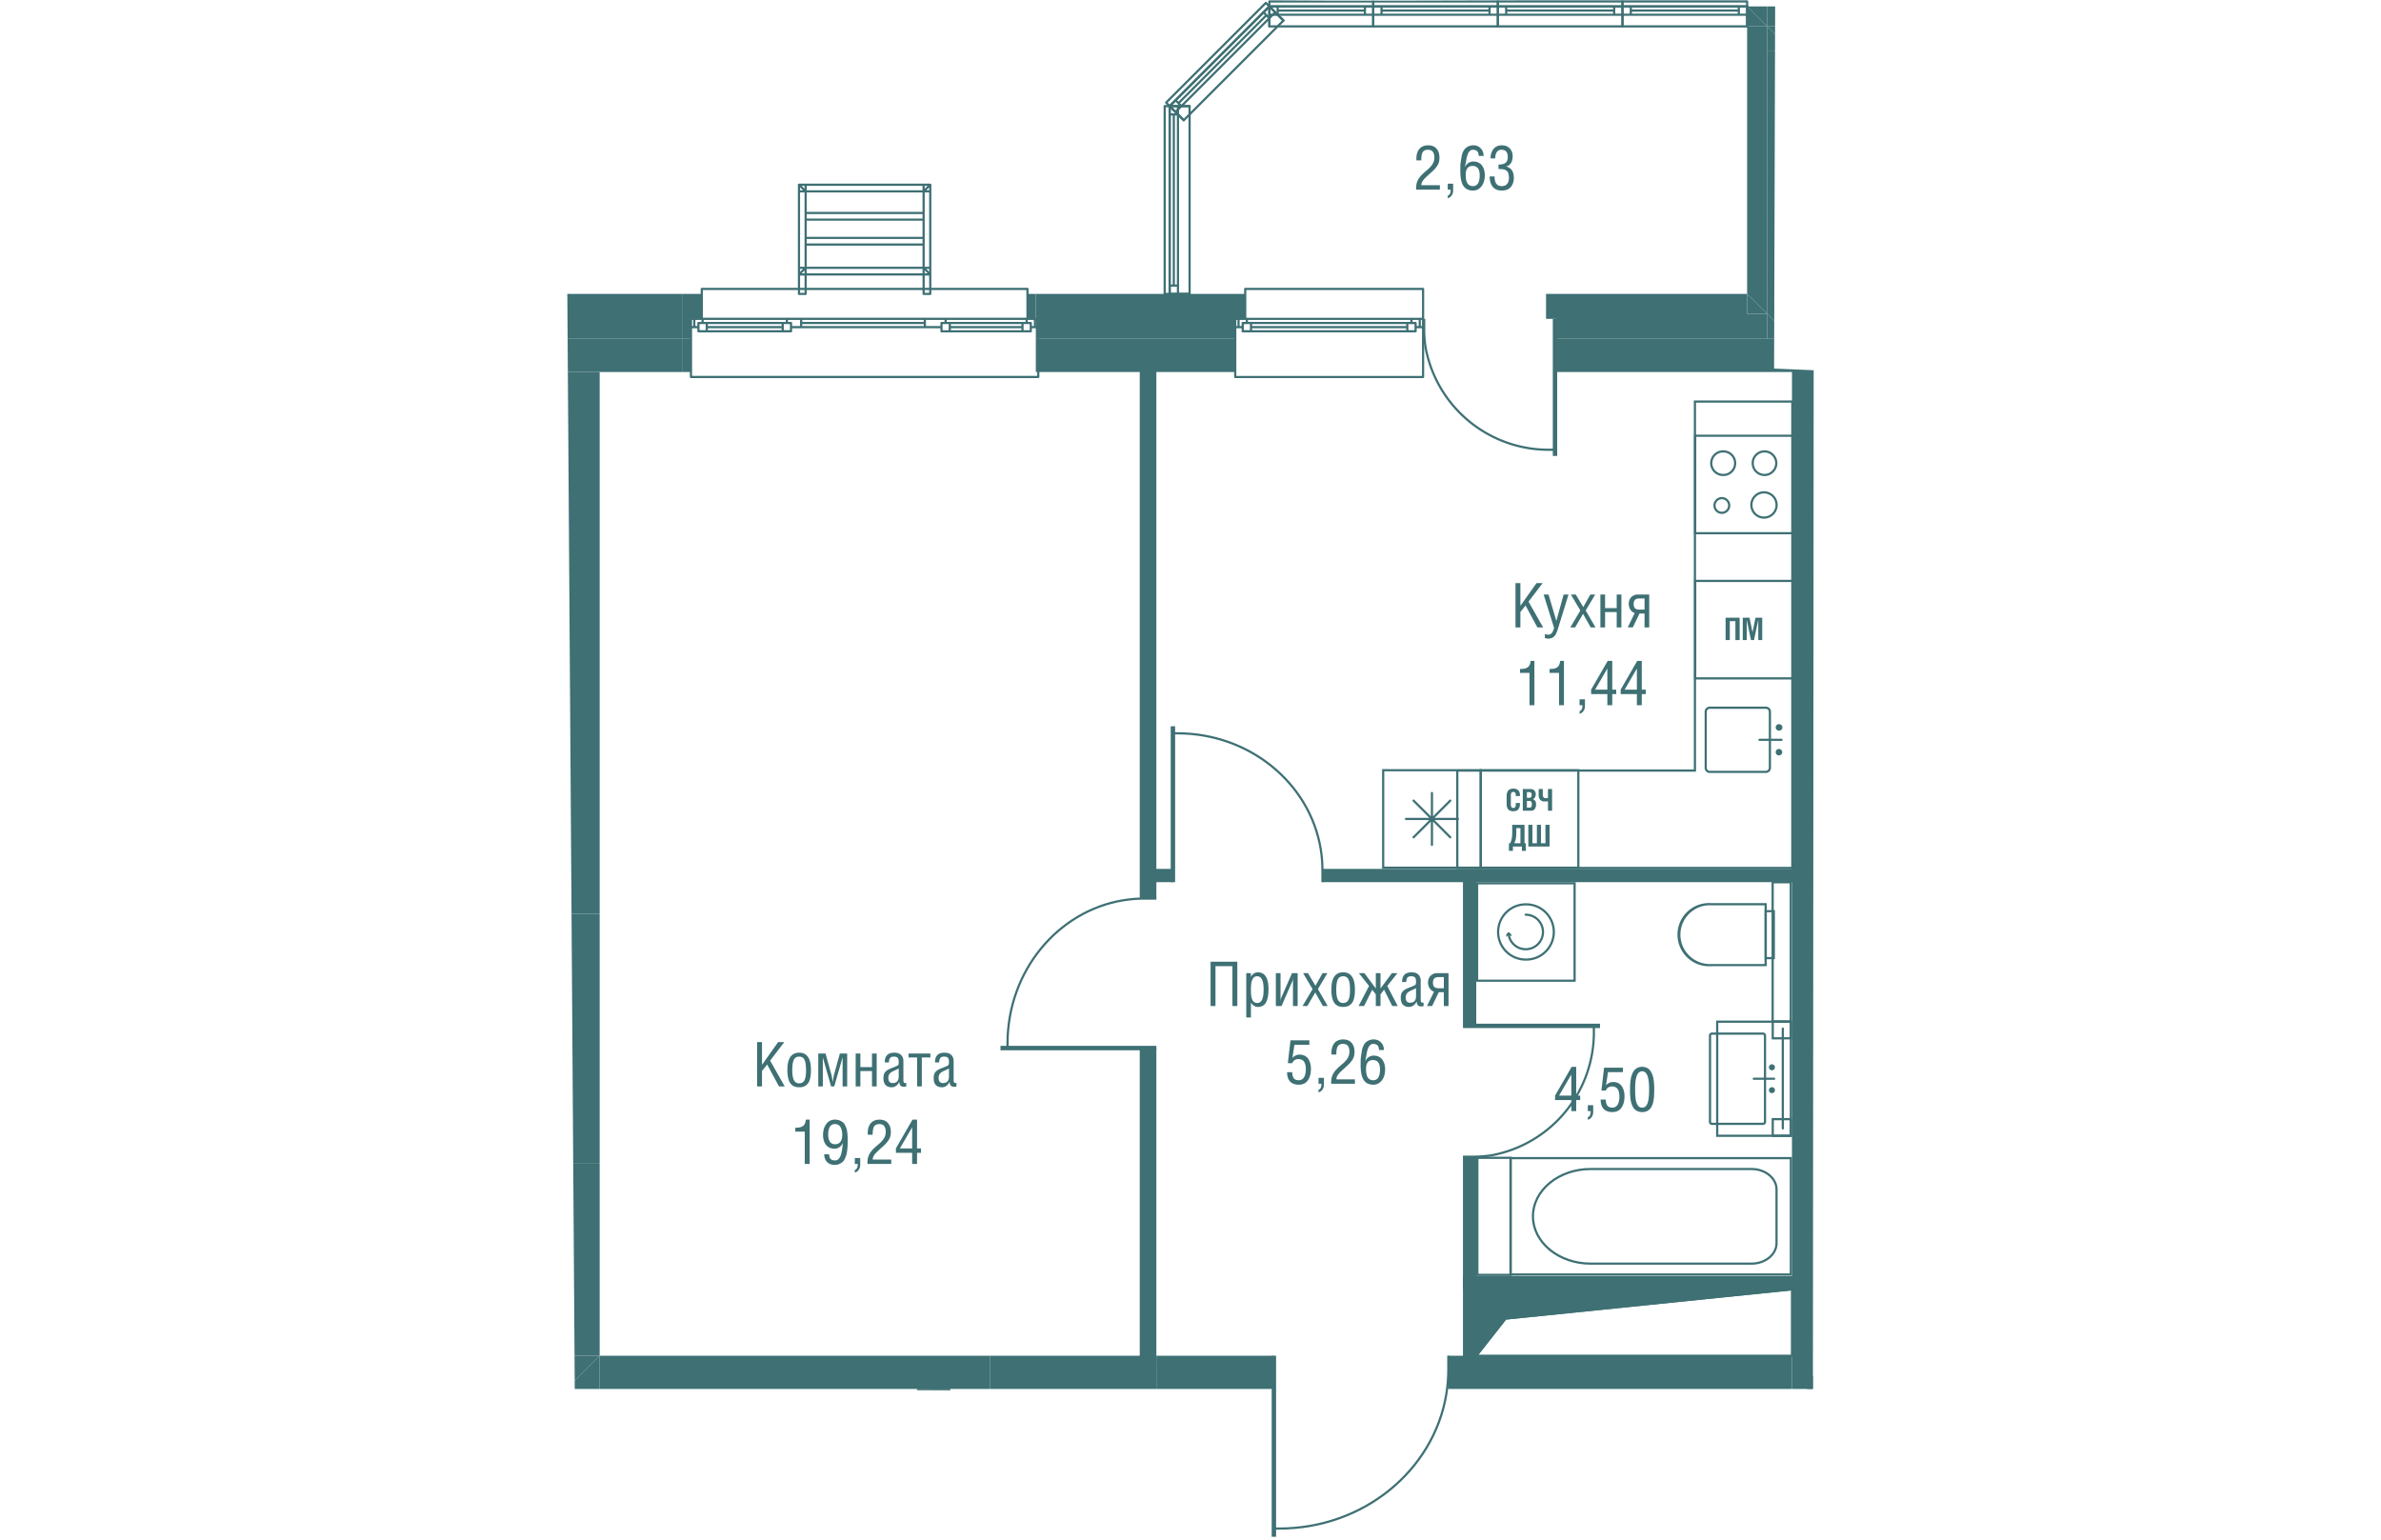 <svg version="1.1" xmlns="http://www.w3.org/2000/svg" xmlns:xlink="http://www.w3.org/1999/xlink" viewBox="64.37 0.028 141.774 175.142" width="883" height="571"><path d="M168.406 160.068c-.635 2.177-2.128 6.093-5.725 9.468-7.427 6.97-17.393 5.6-18.816 5.381l-1.11-16.61-77.54-.278-.845-124.566 23.339-3.303 1.651-10.679 19.376-.33-.55 12.44 23.12 1.321V11.445c4.173-3.696 8.347-7.683 12.52-11.378 19.313.133 38.625-.134 57.938 0l-.123 41.886 4.503.19-.087 116.054-37.651 1.871Z" fill="none"></path><path d="m204.937 153.777-60.233-.001-76.654.473V42.345l66.998.256.33-29.285 10.019-10.289h53.176l.768 39.133 4.334.185.112 83.566 1.15 27.866Z" fill="none"></path><clipPath id="a"><path d="M168.406 160.068c-.635 2.177-2.128 6.093-5.725 9.468-7.427 6.97-17.393 5.6-18.816 5.381l-1.11-16.61-77.54-.278-.845-124.566 23.339-3.303 1.651-10.679 19.376-.33-.55 12.44 23.12 1.321V11.445c4.173-3.696 8.347-7.683 12.52-11.378 19.313.133 38.625-.134 57.938 0l-.123 41.886 4.503.19-.087 116.054-37.651 1.871Z" fill="none"></path></clipPath><g clip-path="url(#a)"><defs><clipPath></clipPath><clipPath></clipPath><clipPath></clipPath><clipPath></clipPath><clipPath></clipPath><clipPath></clipPath><clipPath><path fill="none" d="M103.192 142.456h26.14v11.707h-26.14z"></path></clipPath><clipPath><path fill="none" d="M103.192 142.456h26.14v11.707h-26.14z"></path></clipPath><clipPath><path fill="none" d="M80.642 48.34h39.53v51.602h-39.53z"></path></clipPath><clipPath><path fill="none" d="M80.642 48.34h39.53v51.602h-39.53z"></path></clipPath><clipPath></clipPath><clipPath></clipPath><clipPath></clipPath><clipPath></clipPath><clipPath></clipPath><clipPath></clipPath><clipPath><path fill="none" d="M69.392 132.362h8.65v21.688h-8.65z"></path></clipPath><clipPath><path fill="none" d="M69.392 132.362h8.65v21.688h-8.65z"></path></clipPath><clipPath><path fill="none" d="M69.392 110.766h8.65v21.688h-8.65z"></path></clipPath><clipPath><path fill="none" d="M69.392 110.766h8.65v21.688h-8.65z"></path></clipPath><clipPath><path fill="none" d="M132.712 119.575h8.66v34.457h-8.66z"></path></clipPath><clipPath><path fill="none" d="M132.712 119.575h8.66v34.457h-8.66z"></path></clipPath><clipPath></clipPath><clipPath></clipPath><clipPath></clipPath><clipPath></clipPath><clipPath></clipPath><clipPath></clipPath><clipPath></clipPath><clipPath></clipPath><clipPath></clipPath><clipPath></clipPath><clipPath></clipPath><clipPath></clipPath><clipPath></clipPath><clipPath></clipPath><clipPath></clipPath><clipPath></clipPath><clipPath></clipPath><clipPath></clipPath><clipPath></clipPath><clipPath></clipPath><clipPath></clipPath><clipPath></clipPath><clipPath></clipPath><clipPath></clipPath><clipPath></clipPath><clipPath></clipPath><clipPath></clipPath><clipPath></clipPath><clipPath></clipPath><clipPath></clipPath><clipPath></clipPath><clipPath></clipPath><clipPath></clipPath><clipPath></clipPath><clipPath><path fill="none" d="M147.982 54.334h17.01v17.008h-17.01z"></path></clipPath><clipPath><path fill="none" d="M147.982 54.334h17.01v17.008h-17.01z"></path></clipPath><clipPath></clipPath><clipPath></clipPath></defs><g data-name="Layer 2"><path d="M85.957 123.61v-5.042h.557v2.591l1.836-2.59h.7l-1.61 2.108 1.658 2.933h-.65l-1.346-2.492-.588.735v1.757h-.557Zm3.445-1.884c0-1.3.448-1.951 1.342-1.951.892 0 1.338.653 1.338 1.958 0 .374-.03.69-.09.95s-.152.464-.273.612-.26.254-.417.318a1.478 1.478 0 0 1-.558.096c-.169 0-.32-.02-.452-.058s-.255-.105-.368-.199a1.108 1.108 0 0 1-.282-.364 2.094 2.094 0 0 1-.176-.567 4.391 4.391 0 0 1-.064-.795Zm.557.055c0 .233.013.435.038.607s.066.326.125.461a.679.679 0 0 0 .242.308.66.66 0 0 0 .38.104c.152 0 .28-.035.385-.104a.665.665 0 0 0 .243-.31c.056-.136.096-.29.119-.459.023-.17.034-.372.034-.607 0-.565-.06-.966-.18-1.203-.118-.237-.32-.355-.6-.355-.286 0-.487.118-.606.355-.12.237-.18.638-.18 1.203Zm2.957 1.829v-3.74h.828l.68 2.464c.018.064.063.316.134.756h.007c.01-.052.021-.135.038-.248.016-.112.03-.21.044-.294a2.27 2.27 0 0 1 .045-.213l.679-2.465h.833v3.74h-.52v-3.292h-.006l-.946 3.292h-.36l-.937-3.292v3.292h-.519Zm4.255 0v-3.74h.534v1.549h1.322v-1.549h.534v3.74h-.534v-1.743h-1.322v1.743h-.534Zm3.159-.93c0-.166.017-.308.05-.426.035-.117.093-.22.174-.309s.176-.164.284-.225.25-.127.424-.195a6.64 6.64 0 0 0 .664-.28.206.206 0 0 0 .115-.15c.016-.074.025-.17.025-.291 0-.215-.042-.365-.125-.452s-.23-.13-.44-.13c-.196 0-.336.054-.42.161s-.126.273-.126.496h-.475c0-.379.09-.657.27-.836.18-.179.448-.268.805-.268.351 0 .613.09.786.268a.943.943 0 0 1 .258.682v2.205c0 .09.017.164.051.218s.086.082.154.082a.485.485 0 0 0 .12-.013v.393a.442.442 0 0 1-.219.04c-.091 0-.163-.004-.216-.015a.42.42 0 0 1-.158-.068.355.355 0 0 1-.126-.164 1.376 1.376 0 0 1-.077-.296h-.014a.94.94 0 0 1-.33.428.817.817 0 0 1-.495.174c-.64 0-.96-.343-.96-1.029Zm.557-.024c0 .175.04.315.12.419.081.104.206.155.374.155.456 0 .685-.252.685-.755v-.902c-.077.043-.17.09-.278.14s-.2.092-.276.124a1.929 1.929 0 0 0-.24.127c-.084.051-.152.105-.205.162s-.095.13-.129.221a.865.865 0 0 0-.051.31Zm2.297-2.338v-.448h2.484v.448h-.974v3.292h-.533v-3.292h-.977Zm2.86 2.362c0-.166.018-.308.052-.426.034-.117.092-.22.173-.309s.176-.164.284-.225.25-.127.424-.195a6.64 6.64 0 0 0 .664-.28.206.206 0 0 0 .114-.15c.017-.074.026-.17.026-.291 0-.215-.042-.365-.125-.452s-.23-.13-.44-.13c-.196 0-.336.054-.42.161s-.126.273-.126.496h-.475c0-.379.09-.657.27-.836.179-.179.448-.268.805-.268.351 0 .613.09.786.268a.943.943 0 0 1 .258.682v2.205c0 .09.017.164.051.218s.086.082.154.082a.485.485 0 0 0 .12-.013v.393a.442.442 0 0 1-.22.04c-.09 0-.162-.004-.215-.015a.42.42 0 0 1-.159-.068.355.355 0 0 1-.125-.164 1.376 1.376 0 0 1-.077-.296h-.014a.94.94 0 0 1-.33.428.817.817 0 0 1-.495.174c-.64 0-.96-.343-.96-1.029Zm.558-.024c0 .175.04.315.12.419.081.104.206.155.374.155.456 0 .685-.252.685-.755v-.902c-.077.043-.17.09-.278.14s-.2.092-.276.124a1.929 1.929 0 0 0-.24.127.69.69 0 0 0-.335.383.865.865 0 0 0-.05.31Zm-16.297 6.1v-.448c.195 0 .357-.011.483-.034.127-.023.244-.067.35-.132a.64.64 0 0 0 .249-.282c.057-.123.097-.28.117-.472h.434v5.042h-.557v-3.674h-1.076Zm3.155.4c0-.531.125-.958.377-1.282.252-.324.572-.485.959-.485.188 0 .358.026.509.078.15.052.277.12.378.202s.188.187.26.316a2.072 2.072 0 0 1 .264.825c.023.171.037.323.043.455s.009.284.009.455c0 .205-.001.369-.004.492s-.013.295-.033.518c-.02.222-.047.404-.08.545-.036.14-.09.3-.162.476-.072.177-.16.316-.262.417a1.305 1.305 0 0 1-.393.26c-.16.072-.34.108-.543.108-.366 0-.655-.11-.867-.328s-.319-.512-.319-.879h.557c0 .233.054.408.161.525.107.118.277.176.51.176a.588.588 0 0 0 .24-.05.507.507 0 0 0 .193-.154 1.253 1.253 0 0 0 .255-.497 3.988 3.988 0 0 0 .128-.64 12.127 12.127 0 0 0 .062-.617h-.015a.997.997 0 0 1-.925.622c-.219 0-.413-.042-.583-.125-.17-.083-.306-.197-.408-.34s-.18-.306-.233-.487a2.104 2.104 0 0 1-.079-.586Zm.58-.106c0 .116.007.224.02.322.012.1.035.201.07.305.034.104.079.192.136.265s.133.133.228.18c.094.046.204.07.33.07.15 0 .28-.03.39-.09a.64.64 0 0 0 .257-.242c.06-.103.104-.214.132-.333.027-.12.04-.25.04-.389 0-.15-.012-.292-.035-.425a1.742 1.742 0 0 0-.123-.395.719.719 0 0 0-.258-.309.717.717 0 0 0-.41-.115.685.685 0 0 0-.385.104.657.657 0 0 0-.241.285c-.055.119-.093.241-.116.367s-.034.259-.034.4Zm3.032 3.38v-.673h.616v.793a.937.937 0 0 1-.165.538.793.793 0 0 1-.45.323v-.3c.222-.062.334-.289.334-.681h-.335Zm1.436 0c0-.24.014-.44.042-.602.03-.161.089-.33.18-.507s.218-.351.38-.523c.163-.172.382-.372.658-.6.247-.205.446-.42.596-.648a1.36 1.36 0 0 0 .225-.767c0-.28-.056-.498-.17-.655-.114-.156-.306-.234-.577-.234a.786.786 0 0 0-.328.063.572.572 0 0 0-.217.164.743.743 0 0 0-.123.267c-.03.11-.049.22-.058.327-.01.107-.013.236-.013.39h-.558v-.23c0-.212.028-.406.082-.584s.136-.335.242-.47c.106-.136.244-.242.416-.318.17-.076.366-.114.585-.114.421 0 .743.126.966.38.223.255.334.597.334 1.028 0 .182-.021.351-.065.507-.043.156-.11.302-.201.436a3.057 3.057 0 0 1-.28.357 5.23 5.23 0 0 1-.362.35l-.428.387c-.09.082-.187.175-.292.28s-.174.18-.21.227a1.679 1.679 0 0 0-.114.18.763.763 0 0 0-.08.191 2.394 2.394 0 0 0-.035.216h2.114v.502h-2.71Zm3.24-1.261v-.51l1.886-3.27h.517v3.277h.451v.503h-.451v1.261h-.557v-1.261h-1.846Zm.451-.503h1.395v-2.402l-1.395 2.402ZM63.53 172.715l1.141-1.924-1.076-1.815h.553l.855 1.429.803-1.43h.554l-1.08 1.816 1.114 1.924h-.547l-.868-1.54-.902 1.54h-.547Zm3.281-1.883c0-1.301.447-1.952 1.342-1.952.891 0 1.338.654 1.338 1.958 0 .374-.03.692-.091.951s-.151.463-.272.612-.26.254-.418.318a1.487 1.487 0 0 1-.557.096c-.17 0-.32-.02-.452-.059s-.255-.104-.368-.198a1.113 1.113 0 0 1-.282-.364 2.1 2.1 0 0 1-.176-.568 4.386 4.386 0 0 1-.064-.794Zm.557.055c0 .232.013.435.038.606s.066.326.124.461.139.239.242.308c.103.07.23.105.38.105.153 0 .282-.036.386-.105s.185-.172.242-.309c.057-.136.097-.29.12-.46a4.61 4.61 0 0 0 .034-.606c0-.565-.06-.967-.18-1.203-.119-.237-.32-.356-.601-.356-.285 0-.486.119-.606.356-.12.236-.179.638-.179 1.203Zm2.536 1.828 1.193-2.283-1.155-1.456h.629l1.295 1.743v-1.743h.533v1.743l1.292-1.743h.633l-1.156 1.456 1.19 2.283h-.622l-.933-1.863-.404.533v1.33h-.533v-1.33l-.407-.533-.93 1.863h-.625Zm4.803-.93c0-.166.017-.308.05-.425s.093-.221.174-.309c.081-.09.176-.164.284-.226.109-.061.25-.126.424-.195.281-.104.503-.198.664-.28a.205.205 0 0 0 .114-.15c.017-.074.026-.17.026-.291 0-.214-.042-.365-.125-.452-.083-.086-.23-.129-.44-.129-.196 0-.336.053-.42.16s-.126.273-.126.497h-.475c0-.38.09-.658.27-.836s.448-.269.805-.269c.351 0 .613.09.786.269a.944.944 0 0 1 .258.681v2.205c0 .091.017.165.051.22s.086.081.154.081a.51.51 0 0 0 .12-.013v.392a.442.442 0 0 1-.219.041c-.091 0-.163-.005-.216-.015-.053-.01-.106-.034-.158-.069s-.095-.09-.126-.164a1.378 1.378 0 0 1-.077-.295h-.014a.942.942 0 0 1-.33.427.817.817 0 0 1-.495.175c-.64 0-.96-.344-.96-1.03Zm.557-.023c0 .175.04.314.12.418s.206.156.374.156c.456 0 .685-.252.685-.756v-.902c-.077.043-.17.09-.278.14l-.276.125a2.055 2.055 0 0 0-.24.127c-.084.05-.152.105-.205.162s-.095.13-.129.22a.864.864 0 0 0-.051.31Zm2.426.953.796-1.63a.979.979 0 0 1-.494-.397 1.155 1.155 0 0 1-.182-.646c0-.319.098-.576.293-.772a1.01 1.01 0 0 1 .748-.294h1.287v3.74h-.533v-1.577h-.573l-.761 1.576h-.581Zm.677-2.652c0 .21.05.367.15.472s.263.157.487.157h.6v-1.268h-.58c-.237 0-.407.052-.507.155s-.15.265-.15.484Zm93.858-98.666v-5.042h.557v2.591l1.835-2.59h.7l-1.609 2.108 1.658 2.933h-.65l-1.346-2.492-.588.735v1.757h-.557Zm3.202-3.739h.557l.882 2.982h.013l.821-2.982h.557l-1.162 3.76c-.027.093-.05.168-.07.225l-.073.208a1.992 1.992 0 0 1-.175.37.83.83 0 0 1-.246.276.697.697 0 0 1-.162.096 1.08 1.08 0 0 1-.422.079 1.24 1.24 0 0 1-.379-.065v-.468a.94.94 0 0 0 .392.085c.091 0 .172-.02.242-.057s.131-.093.183-.169c.05-.075.094-.153.127-.235.034-.083.07-.184.106-.305l-1.19-3.8Zm3.034 3.739 1.142-1.925-1.077-1.814h.554l.855 1.428.803-1.428h.554l-1.08 1.814 1.114 1.925h-.547l-.868-1.542-.903 1.542h-.547Zm3.422 0v-3.74h.533v1.549h1.323v-1.548h.533v3.739h-.533v-1.743h-1.323v1.743h-.533Zm3.107 0 .796-1.63a.984.984 0 0 1-.494-.397 1.158 1.158 0 0 1-.183-.646c0-.319.098-.577.293-.772a1.01 1.01 0 0 1 .748-.294h1.287v3.739h-.533V69.82h-.573l-.76 1.576h-.582Zm.677-2.653c0 .21.05.367.15.472s.262.157.487.157h.6v-1.268h-.58c-.238 0-.407.052-.508.156-.1.104-.15.265-.15.483Zm-12.923 7.826v-.447c.195 0 .357-.011.483-.034.127-.023.244-.067.35-.132a.64.64 0 0 0 .249-.282c.057-.123.097-.28.117-.472h.434v5.042h-.557v-3.674h-1.076Zm3.36 0v-.447c.195 0 .357-.011.483-.034.127-.023.244-.067.35-.132a.64.64 0 0 0 .249-.282c.057-.123.097-.28.117-.472h.434v5.042h-.557v-3.674h-1.076Zm3.407 3.675v-.673h.615v.793a.937.937 0 0 1-.164.538.793.793 0 0 1-.45.323v-.3c.222-.062.334-.289.334-.681h-.335Zm1.316-1.261v-.51l1.886-3.27h.517v3.277h.451v.503h-.451v1.26h-.557v-1.26h-1.846Zm.451-.503h1.395v-2.403l-1.395 2.403Zm2.909.503v-.51l1.886-3.27h.517v3.277h.451v.503h-.451v1.26h-.557v-1.26h-1.846Zm.451-.503h1.395v-2.403l-1.395 2.403Zm-7.911 46.681v-.509l1.886-3.27h.517v3.277h.451v.502h-.451v1.262h-.557v-1.262h-1.846Zm.451-.502h1.395v-2.403l-1.395 2.403Zm3.272 1.764v-.674h.614v.793a.937.937 0 0 1-.164.539.793.793 0 0 1-.45.323v-.301c.222-.062.334-.288.334-.68h-.335Zm1.466-1.316h.58c0 .29.056.514.168.675.112.16.303.24.574.24a.69.69 0 0 0 .376-.1.695.695 0 0 0 .252-.277c.06-.117.105-.247.134-.388s.045-.294.045-.458c0-.127-.006-.243-.02-.347-.011-.104-.036-.209-.072-.316s-.085-.197-.144-.27-.14-.133-.244-.18a.878.878 0 0 0-.36-.07c-.336 0-.572.154-.708.462H182l.3-2.598h2.144v.506h-1.695l-.226 1.49a1.35 1.35 0 0 1 .378-.276 1 1 0 0 1 .435-.09c.224 0 .42.045.592.134s.305.21.403.362.171.322.22.508a2.3 2.3 0 0 1 .074.6c0 .187-.014.364-.041.53-.027.169-.075.332-.144.492s-.153.297-.254.411a1.094 1.094 0 0 1-.394.278c-.16.069-.34.104-.541.104-.444 0-.778-.122-1.001-.364-.224-.243-.335-.596-.335-1.058Zm3.339-1.162c0-.169.003-.321.009-.457.005-.135.019-.295.04-.48.022-.184.051-.348.088-.49a2.46 2.46 0 0 1 .159-.436c.07-.148.15-.27.244-.367a1.1 1.1 0 0 1 .353-.24c.143-.063.303-.094.48-.094s.34.03.483.092.262.141.355.238c.094.097.175.22.245.367.07.148.122.293.159.435s.065.304.087.488a6.74 6.74 0 0 1 .05.944 14.827 14.827 0 0 1-.018.705 3.973 3.973 0 0 1-.032.358c-.015.102-.034.215-.057.338s-.052.23-.088.321-.08.184-.128.28c-.05.093-.108.174-.177.24s-.144.126-.229.181-.18.095-.29.121a1.53 1.53 0 0 1-.36.04c-.18 0-.34-.03-.482-.088a1.113 1.113 0 0 1-.356-.221 1.168 1.168 0 0 1-.245-.353 2.575 2.575 0 0 1-.244-.914c-.022-.191-.035-.359-.04-.502s-.006-.313-.006-.506Zm.58 0c0 .198.004.371.01.52.005.147.017.307.035.478s.046.316.082.436c.037.119.083.23.14.333s.13.18.22.232.19.079.307.079a.582.582 0 0 0 .472-.227.978.978 0 0 0 .141-.265c.04-.107.071-.217.094-.329s.041-.242.055-.39c.014-.15.023-.29.027-.422a13.376 13.376 0 0 0 0-.842 6.958 6.958 0 0 0-.027-.398 3.843 3.843 0 0 0-.055-.39 2.432 2.432 0 0 0-.094-.341c-.04-.113-.087-.207-.141-.282s-.123-.136-.204-.182a.54.54 0 0 0-.268-.068c-.1 0-.191.023-.272.07a.645.645 0 0 0-.202.182 1.09 1.09 0 0 0-.14.28c-.04.112-.07.226-.094.34s-.04.244-.054.391c-.014.147-.022.28-.026.4-.003.12-.005.251-.005.395Zm-48.295-9.478v-5.041h3.042v5.041h-.557v-4.536h-1.928v4.536h-.557Zm4.057 1.302v-5.041h.533v.42h.007a.906.906 0 0 1 .335-.381.802.802 0 0 1 .427-.135c.82 0 1.23.635 1.23 1.904 0 .3-.018.567-.056.8s-.1.444-.186.635a.997.997 0 0 1-.37.441 1.05 1.05 0 0 1-.58.154.818.818 0 0 1-.457-.121 1.279 1.279 0 0 1-.35-.364v1.688h-.533Zm.533-3.178c0 .12.001.225.004.313a4.8 4.8 0 0 0 .02.3 1.69 1.69 0 0 0 .128.535.667.667 0 0 0 .127.204.606.606 0 0 0 .436.176.575.575 0 0 0 .346-.103.685.685 0 0 0 .226-.313c.056-.14.096-.304.12-.492.024-.188.036-.413.036-.675 0-.97-.245-1.456-.735-1.456a.585.585 0 0 0-.277.063c-.08.042-.144.104-.195.186s-.092.169-.125.26a1.472 1.472 0 0 0-.071.323 5.4 5.4 0 0 0-.04.679Zm2.834 1.876v-3.74h.533v2.845c0 .12-.018.27-.055.447h.007c.046-.228.082-.377.11-.447l1.24-2.844h.646v3.74h-.533v-2.834c0-.099.019-.253.055-.465h-.007c-.039.237-.076.392-.112.465l-1.238 2.833h-.646Zm3.035 0 1.142-1.924-1.077-1.815h.554l.854 1.429.803-1.43h.554l-1.08 1.816 1.114 1.924h-.547l-.868-1.541-.902 1.541h-.547Zm3.281-1.883c0-1.301.448-1.952 1.342-1.952.892 0 1.338.653 1.338 1.959 0 .373-.03.69-.09.95s-.152.464-.273.612-.26.254-.417.318a1.478 1.478 0 0 1-.558.095c-.169 0-.32-.02-.452-.058s-.255-.105-.368-.198a1.108 1.108 0 0 1-.282-.364 2.094 2.094 0 0 1-.176-.568 4.392 4.392 0 0 1-.064-.794Zm.557.055c0 .232.013.434.038.606s.066.326.125.461a.679.679 0 0 0 .242.308.66.66 0 0 0 .38.104c.152 0 .28-.034.385-.104a.665.665 0 0 0 .243-.31c.056-.136.096-.29.119-.459.023-.17.034-.372.034-.606 0-.565-.06-.967-.18-1.204-.119-.236-.32-.355-.6-.355-.286 0-.487.119-.606.355-.12.237-.18.639-.18 1.204Zm2.537 1.828 1.192-2.283-1.155-1.456h.629l1.295 1.743v-1.743h.534v1.743l1.292-1.743h.632l-1.155 1.456 1.19 2.283h-.623l-.933-1.863-.403.534v1.33h-.534v-1.33l-.406-.534-.93 1.863h-.625Zm4.802-.93c0-.166.017-.308.051-.425.034-.118.092-.22.173-.31s.176-.164.285-.225.25-.126.423-.195a6.64 6.64 0 0 0 .664-.28.206.206 0 0 0 .115-.15c.016-.073.025-.17.025-.291 0-.214-.041-.365-.124-.451s-.23-.13-.441-.13c-.196 0-.336.054-.42.16s-.126.273-.126.496h-.475c0-.378.09-.657.27-.835.18-.18.448-.269.805-.269.351 0 .614.09.786.269a.943.943 0 0 1 .258.681v2.205c0 .091.017.164.052.219s.085.082.153.082a.485.485 0 0 0 .12-.014v.393a.442.442 0 0 1-.219.041c-.091 0-.163-.005-.216-.015a.42.42 0 0 1-.158-.069.355.355 0 0 1-.126-.164 1.376 1.376 0 0 1-.077-.295h-.014a.94.94 0 0 1-.33.427.817.817 0 0 1-.495.174c-.64 0-.96-.343-.96-1.029Zm.557-.024c0 .176.04.315.121.419.08.104.205.156.373.156.457 0 .685-.252.685-.756v-.902c-.077.043-.17.09-.278.14s-.2.092-.276.125a1.929 1.929 0 0 0-.24.127c-.084.05-.152.105-.204.162s-.096.13-.13.22a.865.865 0 0 0-.051.31Zm2.427.954.796-1.63a.984.984 0 0 1-.495-.397 1.158 1.158 0 0 1-.182-.646c0-.319.098-.576.293-.772a1.01 1.01 0 0 1 .748-.294h1.287v3.74h-.533v-1.577h-.573l-.76 1.576h-.582Zm.676-2.652c0 .21.05.366.15.471s.263.158.488.158h.6v-1.268h-.58c-.238 0-.408.051-.508.155-.1.104-.15.265-.15.484Zm-16.59 10.177h.58c0 .29.056.514.168.675.112.16.303.241.574.241a.69.69 0 0 0 .376-.101.695.695 0 0 0 .252-.276c.06-.118.105-.247.135-.389s.044-.294.044-.458c0-.127-.006-.243-.019-.347-.012-.103-.037-.209-.073-.316s-.085-.197-.144-.27-.14-.133-.244-.18a.878.878 0 0 0-.36-.07c-.336 0-.572.155-.708.462h-.496l.3-2.597h2.144v.505h-1.695l-.226 1.49a1.35 1.35 0 0 1 .378-.276 1 1 0 0 1 .435-.09c.224 0 .42.045.592.134s.305.21.403.362.172.322.22.508c.05.186.074.386.074.6 0 .187-.014.364-.041.531-.027.168-.075.331-.144.49s-.153.298-.254.413a1.094 1.094 0 0 1-.393.277 1.34 1.34 0 0 1-.542.104c-.444 0-.778-.122-1.001-.364-.224-.243-.335-.596-.335-1.058Zm3.571 1.316v-.673h.616v.793a.937.937 0 0 1-.164.538.793.793 0 0 1-.452.323v-.3c.224-.062.335-.289.335-.681h-.335Zm1.436 0c0-.24.014-.44.042-.602.03-.161.089-.33.18-.507s.218-.351.381-.523a7.5 7.5 0 0 1 .657-.6c.247-.205.446-.42.596-.648a1.36 1.36 0 0 0 .225-.767c0-.28-.056-.499-.17-.655-.114-.156-.306-.234-.577-.234a.786.786 0 0 0-.328.063.572.572 0 0 0-.217.164.743.743 0 0 0-.123.267c-.03.11-.049.22-.058.327a4.77 4.77 0 0 0-.013.39h-.557v-.23c0-.212.027-.407.082-.584s.135-.335.24-.47c.107-.136.245-.242.417-.318.17-.076.366-.115.585-.115.421 0 .743.127.966.382.223.254.335.596.335 1.027 0 .182-.022.351-.065.507-.043.156-.11.302-.202.436-.09.134-.184.253-.28.357a5.23 5.23 0 0 1-.362.35l-.428.387c-.09.082-.187.175-.291.28s-.175.18-.21.227a1.679 1.679 0 0 0-.115.18.763.763 0 0 0-.08.191 2.394 2.394 0 0 0-.035.215h2.114v.503h-2.71Zm3.357-2.232c0-.194.001-.357.004-.49a4.2 4.2 0 0 1 .056-.518l.086-.541c.023-.15.072-.31.146-.481a1.36 1.36 0 0 1 .263-.412 1.289 1.289 0 0 1 .928-.368c.336 0 .614.114.835.342.22.228.33.516.33.865h-.557c-.009-.253-.07-.433-.185-.54-.115-.107-.28-.16-.495-.16a.436.436 0 0 0-.257.082.745.745 0 0 0-.2.21 1.518 1.518 0 0 0-.146.31 3.142 3.142 0 0 0-.12.49l-.065.378a7.253 7.253 0 0 1-.043.209 2.9 2.9 0 0 0-.047.279h.006c.095-.208.227-.363.397-.467.17-.104.352-.155.547-.155.219 0 .413.041.583.125.17.083.305.197.408.342.103.144.18.307.232.488.053.181.079.377.079.586 0 .531-.126.958-.377 1.28-.252.323-.572.484-.96.484a1.63 1.63 0 0 1-.405-.048c-.124-.032-.231-.074-.322-.126s-.174-.12-.248-.204a1.442 1.442 0 0 1-.313-.562 3.052 3.052 0 0 1-.133-.688 7.747 7.747 0 0 1-.028-.71Zm.615.55c0 .46.07.79.21.987.14.196.343.295.61.295a.664.664 0 0 0 .394-.115.663.663 0 0 0 .24-.31c.051-.132.087-.26.106-.387.02-.126.029-.264.029-.412 0-.713-.27-1.07-.81-1.07-.52 0-.78.338-.78 1.012Zm5.69-100.028c0-.24.014-.44.042-.602.029-.161.088-.33.18-.507.091-.177.218-.351.38-.523.163-.172.382-.372.657-.6.248-.205.447-.42.597-.648a1.36 1.36 0 0 0 .225-.767c0-.28-.057-.499-.17-.655-.114-.156-.306-.234-.577-.234a.786.786 0 0 0-.329.063.572.572 0 0 0-.216.164.743.743 0 0 0-.123.267c-.03.11-.05.22-.058.327-.01.107-.014.236-.014.39h-.557v-.23c0-.212.027-.406.082-.584s.135-.335.241-.47c.106-.136.245-.242.416-.318a1.43 1.43 0 0 1 .585-.115c.422 0 .744.127.967.382.223.254.334.596.334 1.027 0 .182-.021.351-.065.507-.043.156-.11.302-.201.436a3.168 3.168 0 0 1-.28.357c-.096.104-.217.22-.362.35l-.428.387c-.09.082-.187.175-.292.28s-.174.18-.21.227a1.679 1.679 0 0 0-.114.18.763.763 0 0 0-.08.191 2.394 2.394 0 0 0-.036.216h2.115v.502h-2.71Zm3.602 0v-.673h.615v.793a.937.937 0 0 1-.164.538.793.793 0 0 1-.45.323v-.3c.222-.062.334-.289.334-.681h-.335Zm1.433-2.232c0-.194.001-.357.004-.49a4.2 4.2 0 0 1 .056-.518l.086-.541c.023-.15.072-.31.146-.481a1.36 1.36 0 0 1 .263-.412 1.289 1.289 0 0 1 .928-.368c.336 0 .614.114.835.342.22.228.33.516.33.865h-.557c-.009-.253-.07-.433-.185-.54-.115-.107-.28-.16-.496-.16a.436.436 0 0 0-.256.082.745.745 0 0 0-.2.21 1.518 1.518 0 0 0-.146.31 3.142 3.142 0 0 0-.12.49l-.065.378a7.253 7.253 0 0 1-.043.209 3.25 3.25 0 0 0-.048.279h.007c.095-.208.227-.363.397-.467.17-.103.352-.155.547-.155a1.3 1.3 0 0 1 .583.125c.17.083.305.197.408.342.102.144.18.307.232.488.052.181.079.377.079.586 0 .531-.126.958-.378 1.28-.252.323-.571.484-.959.484-.146 0-.28-.016-.405-.048-.124-.032-.231-.074-.323-.126s-.173-.12-.247-.203a1.442 1.442 0 0 1-.313-.563 3.052 3.052 0 0 1-.133-.688 7.747 7.747 0 0 1-.028-.71Zm.614.55c0 .46.07.79.21.987.141.196.344.295.61.295a.664.664 0 0 0 .395-.115.663.663 0 0 0 .24-.31c.051-.132.086-.26.106-.387.019-.126.029-.264.029-.412 0-.713-.27-1.07-.81-1.07-.52 0-.78.338-.78 1.012Zm2.725.185h.557c0 .119.006.226.019.325.012.098.036.196.072.295a.73.73 0 0 0 .142.25.65.65 0 0 0 .238.164.886.886 0 0 0 .348.063c.264 0 .466-.082.606-.247.139-.166.208-.384.208-.655 0-.221-.02-.4-.061-.535a.592.592 0 0 0-.216-.316.881.881 0 0 0-.362-.153 3.09 3.09 0 0 0-.547-.039v-.506c.352 0 .616-.063.791-.19.175-.126.262-.349.262-.668 0-.55-.236-.827-.709-.827a.676.676 0 0 0-.336.08.573.573 0 0 0-.224.223 1.129 1.129 0 0 0-.119.313 1.745 1.745 0 0 0-.037.372h-.533c0-.437.112-.796.338-1.075.225-.279.54-.419.945-.419.371 0 .67.116.894.346s.338.533.338.909c0 .291-.061.54-.184.747a.886.886 0 0 1-.568.408c.29.066.511.209.661.427.15.22.225.5.225.841 0 .442-.115.798-.345 1.067s-.572.403-1.027.403a1.51 1.51 0 0 1-.622-.12 1.063 1.063 0 0 1-.43-.338c-.11-.146-.19-.315-.244-.506s-.08-.404-.08-.64Z" fill="#3e7074"></path><g data-name="Layer 3"><path fill="#3e7074" d="M198.573 33.46v2.27h2.268l-2.268-2.27zm2.268 2.27v2.835h2.836l-2.836-2.835zm0-34.97h-2.268l2.268 2.268V.76zm2.836 2.268h-2.836l2.836 2.835V3.028z"></path><path fill="#3e7074" d="M200.841 3.028 198.573.76v2.268h2.268z"></path><path fill="#3e7074" d="M198.573 3.027h2.268V33.46h-2.268zm2.268 30.433h-2.268l2.268 2.27v-2.27z"></path><path fill="#3e7074" d="m203.677 5.863-2.836-2.835v2.835h2.836z"></path><path fill="#3e7074" d="M200.841 5.862h2.836V35.73h-2.836zm2.836 29.868h-2.836l2.836 2.835V35.73zM200.841.759h14.742v2.268h-14.742z"></path><path fill="#3e7074" d="M203.677 5.863h10.678V3.595h1.228v-.567h-11.906v2.835zM77.501 33.46h2.163v2.269H77.5zm39.212 0h.949v2.269h-.949zm-39.212 5.105h.934v-2.268h1.229v-.567h-2.163v2.835zm39.212-2.836h.949v.567h-.949z"></path><path fill="#3e7074" d="M77.501 38.564h.934v3.78h-.934zM54.818 33.46H77.5v2.269H54.818zm0 2.269H77.5v2.835H54.818zm62.844-2.269h22.683v2.269h-22.683zm0 2.269h22.683v2.835h-22.683zm22.683-2.269h1.134v2.269h-1.134zm35.355 0h1.135v2.269H175.7zm-35.355 2.269h1.134v.567h-1.134zm35.355 0h1.135v.567H175.7zm1.135-2.269h21.738v2.269h-21.738zm0 2.269h24.006v2.835h-24.006zM68.05 154.249l-3.781 3.78h3.781v-3.78zm-3.78-21.928h3.78v21.928h-3.78z"></path><path fill="#3e7074" d="M64.269 154.249v3.78l3.781-3.78h-3.781z"></path><path fill="#3e7074" d="M68.05 154.249h44.421v3.78H68.05zM64.27 42.345h3.78v61.622h-3.78zm39.884 115.685h3.78v1.7h-3.78zm27.22-3.781H144.7v3.78h-13.326zm33.174 0h39.127v3.78h-39.127z"></path><path fill="#3e7074" d="M112.471 154.248h18.903v3.78H112.47zM207.455 9.644l-3.78-3.781v3.78h3.78z"></path><path fill="#3e7074" d="m203.675 5.863 3.78 3.78v-3.78h-3.78zm0 3.78h3.78v148.386h-3.78zM54.818 38.564H77.5v3.78H54.818zm9.452 65.403h3.78v28.354h-3.78zm53.392-65.403h22.683v3.78h-22.683zm59.173 0h26.84v3.78h-26.84zM62.502 156.498h2.311v1.512h-2.31z"></path><path fill="#3e7074" d="M166.25 145.175h39.274v1.512h-39.275zm-15.973-46.311h55.247v1.512h-55.247zm-20.28 0h3.267v1.512h-3.267z"></path><path fill="#3e7074" d="M166.25 131.623h1.512v24.644h-1.513zm0-32.003h1.512v16.88h-1.513zm39.138 56.897H308.67v1.512H205.388zm-75.904-37.238h1.89v35.915h-1.89zm0-79.581h1.89v62.568h-1.89z"></path><path fill="none" stroke="#3e7074" stroke-linecap="round" stroke-linejoin="round" stroke-width=".25" d="M117.942 38.564v3.78m0-5.104v1.324m-1.229-2.835v.567m0-2.836v2.269m0 .567h1.229m0 0v.945m-39.507 1.323v3.78m0-5.104v1.324m1.229-2.835v.567m0-2.836v2.269m0 .567h-1.229m0 0v.945m1.229-3.781v-.567m0 0h37.05m-.001 0v.567m-38.278 8.885v.567m0 0h39.507m0 0v-.567M78.813 37.24h.473m0 0v-.472m0 0h.472m0 0v-.472m0 0h-.945m-.378.944h.378m0-.944h-.378m11.72 0h-.813m0 0v.472m0 0h.473m0 0v.473m0-.001h.34m-.813-.944h-9.584m.473 1.417h8.639m-9.584 0h.945m0 0v-.945m0 0h-.945m0 0v.945m10.529-.945h-.945m0 0v.945m0 0h.945m0 0v-.945m-.945 0h-8.64m.001.945h8.639m-8.639-.473h8.639m-10.057-.944v.945m11.342-.001h.813m0 0v-.944m0 0h-.813m16.067 0h-1.181m-.001 0v.945m0-.001h1.182m-15.254-.472h14.073m-14.073.472h14.073m-.001-.944H90.969m15.253.944h.71m-.001 0v-.472m0 0h.473m0 0v-.472m0 0h-1.182m11.342 0h-.945m0 0v.472m0 0h.472m0 0v.473m0-.001h.473m.378-.944h-.378m0 .944h.378m-1.323-.944h-9.215m.472 1.417h8.27m-9.215 0h.945m0 0v-.945m0 0h-.945m0 0v.945m10.16-.945h-.945m0 0v.945m0 0h.945m0 0v-.945m-.945 0h-8.27m0 .945h8.27m-8.27-.473h8.27m1.418-.944v.945m-39.129-.945v.945m1.229-.945h-1.229m1.229-2.836v2.269m0 0v.567m-1.229.944v1.324m0 0v3.78m39.507-6.048v.945m-1.229-.945h1.229m-1.229-2.836v2.269m0 0v.567m1.229.944v1.324m0 0v3.78m22.403-3.78v3.78m0-5.104v1.324m1.135-2.835v.567m0-2.836v2.269m0 .567h-1.135m0 0v.945m21.368-3.781v-.567m0 0h-20.234m.001 0v.567m20.233 8.885v.567m0 0h-21.368m0 0v-.567m20.99-5.105h-.473m0 0v-.472m0 0h-.473m.001 0v-.472m0 0h.945m.378.944h-.378m0-.944h.378m-20.99 0h.945m0 0v.472m0 0h-.472m0 0v.473m0-.001h-.473m-.378-.944h.378m0 .944h-.378m1.323-.944h18.721m-.472 1.417H142.14m18.722 0h-.945m0 0v-.945m0 0h.945m0 0v.945m-19.666-.945h.945m0 0v.945m0 0h-.945m0 0v-.945m.945 0h17.776m0 .945H142.14m17.777-.473H142.14m19.195-.944v.945m-20.612-.945v.945m20.99-.945v.945m0-3.781v2.269m0 0v.567m0 .944v1.324m0 0v3.78m-21.368-6.048v.945m1.135-.945h-1.135m1.135-2.836v2.269m0 0v.567m-1.135.944v1.324m0 0v3.78m21.368-4.536v-1.512m0 0v1.512m0-4.348v2.269m0 0v.567m0 1.512v.756m0 0v3.78m-27.882-8.884h1.323m-2.268 0h.945m0-21.36h1.323m-2.268 0h.945m-.945 0h-.567m0 0v21.36m0 0h.567"></path><path fill="none" stroke="#3e7074" stroke-dasharray="0 0 0 0 0 0 0 0 0 0 0 0" stroke-linecap="round" stroke-linejoin="round" stroke-width=".25" d="M132.886 12.1v21.36"></path><path fill="none" stroke="#3e7074" stroke-linecap="round" stroke-linejoin="round" stroke-width=".25" d="M135.154 12.1v21.36m-1.323-21.36v.945m0 0h-.945m0 0V12.1m0 21.36v-.945m0 0h.945m0 0v.945m-.472-20.415v19.47m.472-19.47v19.47m-.945 0v-19.47m0-.945h.945m0 0h1.323m-2.268 21.36h.945m0 0h1.323m9.742-32.033.936.936M144.228.759l.668.668m-11.342 11.342.936.935m-1.604-1.604.668.669m-.668-.669-.4-.4m-.001 0L143.827.357m0 .001.4.4"></path><path fill="none" stroke="#3e7074" stroke-dasharray="0 0 0 0 0 0 0 0 0 0 0 0" stroke-linecap="round" stroke-linejoin="round" stroke-width=".25" d="M132.886 12.1 144.228.76"></path><path fill="none" stroke="#3e7074" stroke-linecap="round" stroke-linejoin="round" stroke-width=".25" d="m134.49 13.704 11.342-11.341m-12.278 10.406.669-.669m0 0-.669-.668m0 0-.668.668M144.228.759l-.669.668m.001 0 .668.668m0 0 .668-.668m-11.008 10.339 10.005-10.005m-9.67 10.339 10.005-10.005m-.668-.668-10.006 10.005m-.668.668.668.669m0 0 .936.935M144.228.759l.668.668m0 0 .936.936m-1.604-.659v1.323m0-2.268v.945m54.345 0v1.323m0-2.268v.945M170.219.759V.192m0 0h-14.177m0 0v.567"></path><path fill="none" stroke="#3e7074" stroke-dasharray="0 0 0 0 0 0 0 0 0 0 0 0" stroke-linecap="round" stroke-linejoin="round" stroke-width=".25" d="M170.219.759h-14.177"></path><path fill="none" stroke="#3e7074" stroke-linecap="round" stroke-linejoin="round" stroke-width=".25" d="M170.219 3.027h-14.177m14.177-1.323h-.945m0 0V.759m0 0h.945m-14.177 0h.945m0 0v.945m0 0h-.945m13.232-.473h-12.287m12.287.473h-12.287m0-.945h12.287m.945 0v.945m0 0v1.323M156.042.759v.945m0 0v1.323m0-2.268V.192m0 0h-11.814m0 0v.567"></path><path fill="none" stroke="#3e7074" stroke-dasharray="0 0 0 0 0 0 0 0 0 0 0 0" stroke-linecap="round" stroke-linejoin="round" stroke-width=".25" d="M156.042.759h-11.814"></path><path fill="none" stroke="#3e7074" stroke-linecap="round" stroke-linejoin="round" stroke-width=".25" d="M156.042 3.027h-11.814m11.814-1.323h-.945m0 0V.759m0 0h.945m-11.814 0h.945m0 0v.945m0 0h-.945m10.869-.473h-9.924m9.924.473h-9.924m0-.945h9.924m.945 0v.945m0 0v1.323M144.228.759v.945m0 0v1.323M184.396.759V.192m0 0h-14.177m0 0v.567"></path><path fill="none" stroke="#3e7074" stroke-dasharray="0 0 0 0 0 0 0 0 0 0 0 0" stroke-linecap="round" stroke-linejoin="round" stroke-width=".25" d="M184.396.759h-14.177"></path><path fill="none" stroke="#3e7074" stroke-linecap="round" stroke-linejoin="round" stroke-width=".25" d="M184.396 3.027h-14.177m14.177-1.323h-.945m-.001 0V.759m0 0h.946m-14.177 0h.945m0 0v.945m0 0h-.945m13.231-.473h-12.286m12.286.473h-12.286m0-.945h12.287m.945 0v.945m0 0v1.323M170.219.759v.945m0 0v1.323M198.573.759V.192m0 0h-14.177m0 0v.567"></path><path fill="none" stroke="#3e7074" stroke-dasharray="0 0 0 0 0 0 0 0 0 0 0 0" stroke-linecap="round" stroke-linejoin="round" stroke-width=".25" d="M198.573.759h-14.177"></path><path fill="none" stroke="#3e7074" stroke-linecap="round" stroke-linejoin="round" stroke-width=".25" d="M198.573 3.027h-14.177m14.177-1.323h-.945m0 0V.759m0 0h.945m-14.177 0h.945m0 0v.945m0 0h-.945m13.232-.473H185.34m12.288.473H185.34m.001-.945h12.287m.945 0v.945m0 0v1.323M184.396.759v.945m0 0v1.323"></path><g fill="none" stroke="#3e7074" stroke-miterlimit="9.999"><path d="M161.838 36.296v1.198c0 .712.057 1.423.172 2.125a14.225 14.225 0 0 0 14.26 11.567h.449" stroke-width=".25"></path><path stroke-width=".5" d="M176.719 51.889V36.296"></path></g><g fill="none" stroke="#3e7074" stroke-miterlimit="9.999"><path d="M166.25 131.606h1.198c.711 0 1.422-.058 2.125-.173a14.225 14.225 0 0 0 11.567-14.26v-.448" stroke-width=".25"></path><path stroke-width=".5" d="M181.842 116.725H166.25"></path></g><g fill="none" stroke="#3e7074" stroke-miterlimit="10"><path d="M144.743 173.905h.599c9.612 0 17.578-6.62 19.013-15.27.153-.927.23-1.865.23-2.805v-1.581" stroke-width=".25"></path><path stroke-width=".5" d="M144.743 154.249v20.588"></path></g><g fill="none" stroke="#3e7074" stroke-miterlimit="10"><path d="M104.154 179.728h1.582c.94 0 1.877-.077 2.805-.23 8.65-1.435 15.269-9.401 15.269-19.013v-.6" stroke-width=".25"></path><path stroke-width=".5" d="M124.743 159.886h-20.589"></path></g><g fill="none" stroke="#3e7074" stroke-miterlimit="10"><path d="M149.361 191.109v-1.582c0-.94-.076-1.878-.23-2.805-1.435-8.65-9.401-15.27-19.013-15.27h-.599" stroke-width=".25"></path><path stroke-width=".5" d="M129.52 170.52v20.589"></path></g><g fill="none" stroke="#3e7074" stroke-miterlimit="10"><path d="M150.265 100.375v-1.362c0-.81-.065-1.617-.197-2.416-1.23-7.45-8.058-13.152-16.297-13.152h-.513" stroke-width=".25"></path><path stroke-width=".5" d="M133.258 82.647v17.728"></path></g><g fill="none" stroke="#3e7074" stroke-miterlimit="10"><path d="M131.373 102.242h-1.362c-.81 0-1.617.066-2.416.197-7.45 1.23-13.152 8.058-13.152 16.297v.513" stroke-width=".25"></path><path stroke-width=".5" d="M113.644 119.249h17.73"></path></g><path fill="none" stroke="#3e7074" stroke-linecap="round" stroke-linejoin="round" stroke-width=".25" d="m171.091 150.018 32.586-3.33v7.56h-35.915l3.329-4.23z"></path><path fill="#3e7074" fill-rule="evenodd" d="m167.762 154.249 3.329-4.231 32.586-3.33h-35.915v7.56z"></path><path fill="none" stroke="#3e7074" stroke-linecap="round" stroke-linejoin="round" stroke-width=".25" d="M167.762 154.249v-7.561h35.915l-32.586 3.33-3.329 4.23zM105.655 30.492h-.756m0 0v.756m0-10.208v.757m0 0h.756m-.756 11.663v-2.212m0 2.212h.756m0 0v-2.212m-.756-.756h.756m0-8.695h-.756m.756 9.451V21.041m-.756 9.451.756.756m-.756-.756v-8.695m0 0 .756-.756m-.756.756v-.756m-13.421-.001v.757m13.421 9.451v-.756m-13.421 0v.756m0-6.238H104.9m-.001 0v-.756m-13.421 0H104.9m-13.422 0v.756m0 2.836H104.9m-.001 0v-.756m-13.421 0H104.9m-13.422 0v.756m0-6.049H104.9m-14.178-.757h14.933m0 0-.756.757m-13.421 8.695h-.756m.756.756v-.756m0-8.695v-.756m-.756.756h.756m-.756 11.663v-2.212m0 2.212h.756m0 0v-2.212m-.756-.756h.756m0-8.695h-.756m.756 8.695v-8.695m-.756 9.451V21.041m0-.001.756.757m13.421 8.695h-13.42m14.176.756-.756-.756m.756.756H90.722m0 0 .756-.756"></path><g data-name="Furn"><path d="M203.589 45.83v52.806h-37.86V87.808h27.032V45.83h10.828Zm.25-.25H192.51v41.978h-27.03v11.328h38.36V45.58Z" fill="#3e7074"></path><path d="M202.214 83.144a.37.37 0 1 1 0-.739.37.37 0 0 1 0 .74m0 2.815a.37.37 0 1 1 0-.739.37.37 0 0 1 0 .739" fill="#3e7074"></path><path fill="none" stroke="#3e7074" stroke-linecap="round" stroke-miterlimit="10" stroke-width=".25" d="M202.485 84.183h-2.504"></path><path d="M200.706 80.657c.185 0 .334.15.334.333v6.384a.333.333 0 0 1-.334.333h-6.384a.334.334 0 0 1-.333-.333V80.99c0-.184.15-.333.333-.333h6.384m0-.25h-6.384a.585.585 0 0 0-.583.583v6.384c0 .323.261.583.583.583h6.384a.585.585 0 0 0 .584-.583V80.99a.584.584 0 0 0-.584-.583m2.926-3.335h-10.839V66.233h10.84v10.84Zm.25-11.089h-11.339v11.34h11.34v-11.34Z" fill="#3e7074"></path><path fill="#3e7074" d="M197.724 70.297v2.538h-.482v-2.152h-.637v2.152h-.48v-2.538h1.599zm1.125 0 .336 1.648.339-1.648h.768v2.538h-.45v-2.3h-.002l-.482 2.3h-.345l-.482-2.296h-.002v2.296h-.451v-2.538h.771zm4.778-9.737H192.79V49.72h10.838v10.84Zm.25-11.09H192.54v11.338h11.338V49.47Z"></path><path d="M200.455 56.036a1.434 1.434 0 1 1 0 2.867 1.434 1.434 0 0 1 0-2.867Zm-4.756.656a.835.835 0 1 1 0 1.67.835.835 0 0 1 0-1.67Zm4.851-5.315a1.34 1.34 0 1 1 0 2.68 1.34 1.34 0 0 1 0-2.68Zm-4.715 0a1.34 1.34 0 1 1-.001 2.679 1.34 1.34 0 0 1 .001-2.68Z" fill="none" stroke="#3e7074" stroke-miterlimit="10" stroke-width=".25"></path><path d="M168.138 98.606H157.3V87.768h10.838v10.838Zm.25-11.089H157.05v11.338h11.338V87.517Z" fill="#3e7074"></path><path fill="none" stroke="#3e7074" stroke-linecap="round" stroke-miterlimit="10" stroke-width=".25" d="M162.72 90.235v5.904m-2.952-2.952h5.904m-.865-2.088-4.175 4.175m0-4.175 4.175 4.175"></path><path d="M179.247 98.606h-10.839V87.768h10.84v10.838Zm.25-11.089h-11.339v11.338h11.34V87.517Z" fill="#3e7074"></path><path d="M173.254 93.854v2.092h.15v.872h-.45v-.496h-1.023v.496h-.451v-.872h.147c.165-.362.225-.643.225-1.323v-.77h1.402Zm-.94.375v.56c0 .569-.08.849-.223 1.157h.696v-1.717h-.473Zm1.37 2.093v-2.47h.468v2.094h.507v-2.093h.468v2.093h.505v-2.093h.47v2.469h-2.418zm-1.426-5.736v-.055c0-.311-.078-.417-.275-.417-.2 0-.285.106-.285.417v.975c0 .32.081.427.281.427.186 0 .28-.11.28-.427v-.133h.47v.106c0 .447-.163.83-.746.83-.616 0-.764-.386-.764-.824v-.9c0-.578.261-.848.77-.848.478 0 .74.27.74.726v.123h-.47Zm.799-.804h.865c.435 0 .608.287.608.601 0 .236-.126.499-.331.541.243.1.367.274.367.596 0 .426-.186.731-.566.731h-.943v-2.469Zm.468 1.002h.246c.205 0 .292-.123.292-.335 0-.209-.073-.315-.284-.315h-.254v.65Zm0 1.115h.302c.173 0 .26-.106.26-.384 0-.242-.087-.379-.26-.379h-.302v.763Zm1.805-2.117v.673c0 .236.116.37.354.37.068 0 .184-.01.236-.024v-1.019h.467v2.47h-.467v-1.086a1.803 1.803 0 0 1-.399.034c-.398 0-.658-.276-.658-.684v-.734h.467Zm3.493 21.678h-10.839v-10.834h10.84v10.833Zm.25-11.084h-11.339v11.333h11.34v-11.333Z" fill="#3e7074"></path><path d="M173.388 102.903a3.14 3.14 0 1 1 .001 6.279 3.14 3.14 0 0 1-.001-6.28Z" fill="none" stroke="#3e7074" stroke-miterlimit="10" stroke-width=".25"></path><path d="M173.388 104.08a1.963 1.963 0 1 1-1.952 2.162" fill="none" stroke="#3e7074" stroke-linecap="round" stroke-miterlimit="10" stroke-width=".25"></path><path fill="#3e7074" d="m171.776 106.558-.325-.266-.266.326-.024-.25.264-.326.326.266.025.25zm22.556-3.556c.057 0 .166.008.186.01h6.037v6.672l-6.055.001c-.002 0-.11.007-.168.007-1.845 0-3.346-1.5-3.346-3.345s1.501-3.345 3.346-3.345m0-.25a3.596 3.596 0 1 0 0 7.19c.063 0 .186-.008.186-.008h6.287v-7.173h-6.287s-.123-.009-.186-.009"></path><path d="M201.484 108.895h-.67v-5.094h.67v5.094Zm.25-5.344h-1.17v5.594h1.17v-5.594Zm1.69 41.331H171.8v-12.986h31.625v12.986Zm.25-13.236H171.55v13.486h32.125v-13.486Z" fill="#3e7074"></path><path d="M199.074 133.133c1.5 0 2.72.986 2.72 2.2v6.113c0 1.212-1.22 2.198-2.72 2.198h-18.311c-3.544 0-6.427-2.357-6.427-5.255s2.883-5.256 6.427-5.256h18.31m0-.25h-18.31c-3.688 0-6.677 2.465-6.677 5.506 0 3.04 2.989 5.505 6.677 5.505h18.31c1.64 0 2.97-1.096 2.97-2.448v-6.114c0-1.353-1.33-2.449-2.97-2.449m4.351-3.781h-8.129v-12.728h8.13v12.728Zm.25-12.978h-8.629v13.228h8.63v-13.228Z" fill="#3e7074"></path><path fill="none" stroke="#3e7074" stroke-linecap="round" stroke-linejoin="round" stroke-width=".25" d="M202.632 128.39v-11.356"></path><path d="M200.38 117.73c.056 0 .102.045.102.102v9.811a.103.103 0 0 1-.103.102h-5.802a.102.102 0 0 1-.1-.102v-9.81a.1.1 0 0 1 .1-.103h5.802m0-.25h-5.802a.351.351 0 0 0-.35.352v9.811a.35.35 0 0 0 .35.352h5.802a.353.353 0 0 0 .353-.352v-9.81a.353.353 0 0 0-.353-.353m1.017 4.299a.341.341 0 1 1 0-.683.341.341 0 0 1 0 .683m0 2.6a.341.341 0 1 1 0-.683.341.341 0 0 1 0 .683" fill="#3e7074"></path><path fill="none" stroke="#3e7074" stroke-linecap="round" stroke-miterlimit="10" stroke-width=".25" d="M201.646 122.737h-2.313"></path><path d="M203.424 129.102h-1.81v-1.643h1.81v1.643Zm.25-1.893h-2.31v2.143h2.31v-2.143Zm-.25-9.192h-1.81v-1.643h1.81v1.643Zm.25-1.893h-2.31v2.143h2.31v-2.143Zm-32.141 28.801h-3.522v-13.069h3.522v13.07Zm.25-13.319h-4.022v13.57h4.022v-13.57Z" fill="#3e7074"></path><path d="M203.413 116.113h-1.81V100.51h1.81v15.603Zm.25-15.853h-2.31v16.103h2.31V100.26Z" fill="#3e7074"></path></g></g></g></g></svg>